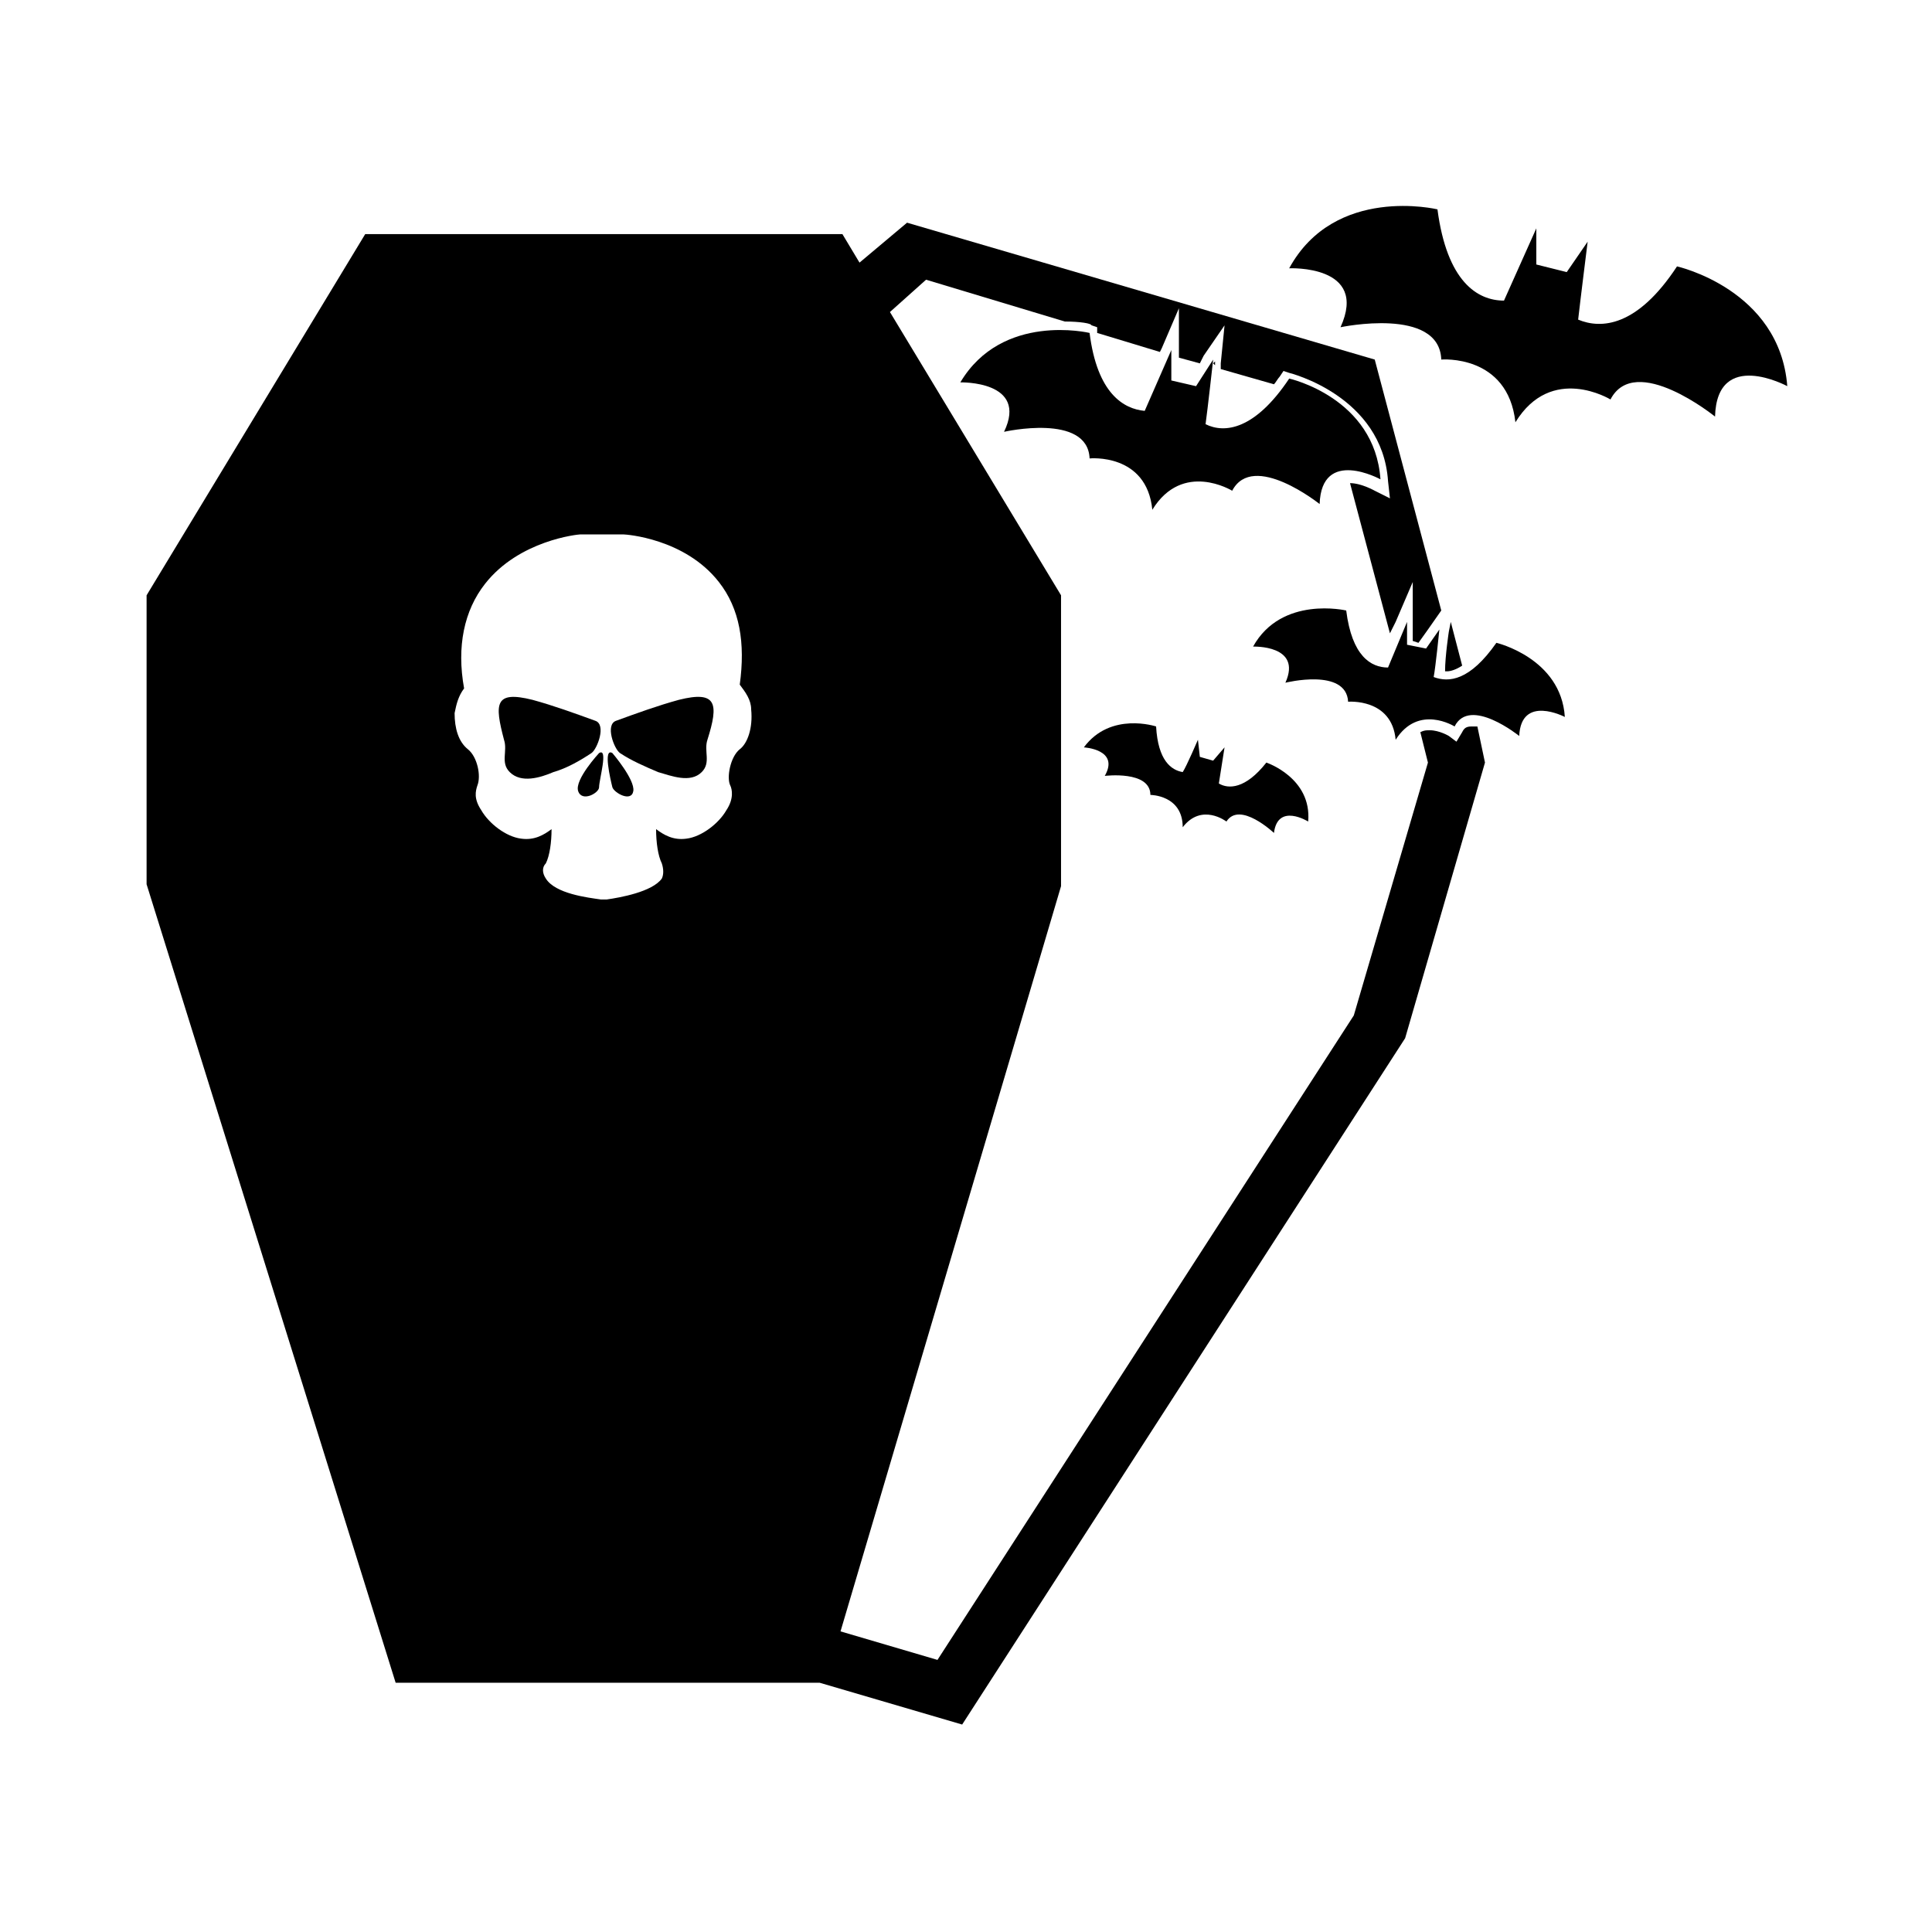 <?xml version="1.0" encoding="UTF-8"?>
<!-- Uploaded to: SVG Repo, www.svgrepo.com, Generator: SVG Repo Mixer Tools -->
<svg fill="#000000" width="800px" height="800px" version="1.1" viewBox="144 144 512 512" xmlns="http://www.w3.org/2000/svg">
 <g>
  <path d="m500.76 305.79c1.512 12.09 6.551 15.113 11.082 15.113l5.039-12.09v6.047l5.039 1.008 3.527-5.039s-1.008 10.078-1.512 12.594c4.031 1.512 9.574 1.008 16.625-9.07 0 0 17.129 4.031 18.137 19.648 0 0-11.586-6.047-12.09 5.039 0 0-13.098-10.578-17.129-2.519 0 0-9.574-6.047-15.617 3.527-1.008-11.082-12.594-10.078-12.594-10.078-0.504-9.07-16.625-5.039-16.625-5.039 4.535-10.078-8.566-9.574-8.566-9.574 7.555-13.598 24.684-9.566 24.684-9.566z"/>
  <path d="m527.46 321.91c1.008 0 2.519-0.504 4.031-1.512l-3.023-11.586-0.504 2.519s-1.008 6.551-1.008 10.578h0.504z"/>
  <path d="m524.94 199.48c2.519 19.145 10.578 24.184 17.633 24.184l8.566-19.145v9.574l8.062 2.016 5.543-8.062s-2.016 16.121-2.519 20.656c6.047 2.519 15.617 2.016 26.199-14.105 0 0 27.207 6.047 29.223 31.738 0 0-18.641-10.078-19.145 8.062 0 0-21.16-17.129-27.711-4.535 0 0-15.617-9.574-25.191 6.047-2.016-18.137-19.648-16.625-19.648-16.625-0.504-14.105-26.703-8.566-26.703-8.566 7.559-16.625-13.602-15.617-13.602-15.617 12.09-22.168 39.293-15.621 39.293-15.621z"/>
  <path d="m432.75 232.23c2.016 16.121 9.07 20.152 14.609 20.656l7.055-16.121v8.062l6.551 1.512 4.535-7.055s-1.512 13.602-2.016 17.129c5.039 2.519 13.098 1.512 22.168-12.09 0 0 22.672 5.039 24.184 26.703 0 0-15.617-8.566-16.121 6.551 0 0-17.633-14.105-23.176-3.527 0 0-13.098-8.062-21.16 5.039-1.512-15.113-16.625-13.602-16.625-13.602-0.504-12.09-22.672-7.055-22.672-7.055 6.551-13.602-11.586-13.098-11.586-13.098 11.078-18.648 34.254-13.105 34.254-13.105z"/>
  <path d="m466 240.79v-1.008l-0.504 0.504z"/>
  <path d="m302.76 343.57s-6.551 7.055-5.543 10.078c1.008 3.023 5.543 0.504 5.543-1.008 0-2.016 2.519-10.582 0-9.07z"/>
  <path d="m306.29 352.64c0.504 1.512 5.039 4.031 5.543 1.008 0.504-3.023-5.543-10.078-5.543-10.078-2.519-1.512-0.504 7.055 0 9.07z"/>
  <path d="m535.52 336.52h-1.512c-1.512 0-2.016 0.504-2.519 1.512l-1.512 2.519-2.016-1.512s-2.519-1.512-5.039-1.512c-1.008 0-1.512 0-2.519 0.504l2.016 8.062-19.648 67.008-110.33 170.79-25.695-7.559 58.441-197.49v-77.086l-45.344-75.066 9.574-8.566 36.777 11.082c4.031 0 7.055 0.504 7.055 1.008l1.512 0.504v1.512l16.625 5.039 0.504-1.008 4.535-10.578v13.098l5.543 1.512 1.008-2.016 5.543-8.062-1.008 10.078v1.512l14.105 4.031c0.504-0.504 1.008-1.512 1.512-2.016l1.008-1.512 1.512 0.504s24.688 6.047 26.199 28.719l0.504 4.535-4.031-2.016s-3.527-2.016-6.551-2.016l10.578 39.801 1.512-3.023 4.535-10.578v15.617l1.512 0.504 2.519-3.527 3.527-5.039-17.633-66.504-123.94-36.273-12.598 10.582-4.535-7.559h-126.46l-57.938 95.723v76.578l66 211.6h112.35l37.785 11.082 117.39-181.88 21.16-73.051zm-195.48 6.043c-2.519 2.016-3.527 7.559-2.519 9.574 0.504 1.008 1.008 3.527-1.008 6.551-2.016 3.527-6.551 7.055-10.578 7.559-3.527 0.504-6.047-1.008-8.062-2.519 0 3.527 0.504 7.055 1.512 9.07 0.504 1.512 0.504 3.023 0 4.031-2.519 3.527-11.082 5.039-14.609 5.543h-1.008-0.504c-3.527-0.504-12.09-1.512-14.609-5.543-1.008-1.512-1.008-3.023 0-4.031 1.008-2.016 1.512-5.543 1.512-9.07-2.016 1.512-4.535 3.023-8.062 2.519-4.031-0.504-8.566-4.031-10.578-7.559-2.016-3.023-1.512-5.039-1.008-6.551 1.008-2.519 0-7.559-2.519-9.574-2.519-2.016-3.527-5.543-3.527-9.574 0.504-2.519 1.008-4.535 2.519-6.551-2.016-11.082 0-20.656 5.543-27.711 9.07-11.586 24.688-13.098 25.191-13.098l11.582 0.004c0.504 0 16.121 1.008 25.191 12.594 5.543 7.055 7.055 16.121 5.543 27.207 1.512 2.016 3.023 4.031 3.023 6.551 0.5 5.039-1.012 9.07-3.023 10.578z"/>
  <path d="m323.92 329.46c-5.543 1.512-11.082 3.527-16.625 5.543-3.023 1.008-0.504 7.559 1.008 8.566 3.023 2.016 6.551 3.527 10.078 5.039 3.527 1.008 8.566 3.023 11.586 0 2.519-2.519 0.504-5.543 1.512-8.566 3.023-9.574 2.519-13.102-7.559-10.582z"/>
  <path d="m301.75 335.01c-5.543-2.016-11.082-4.031-16.625-5.543-10.078-2.519-10.078 1.008-7.559 10.578 1.008 3.023-1.008 6.047 1.512 8.566 3.023 3.023 8.062 1.512 11.586 0 3.527-1.008 7.055-3.023 10.078-5.039 1.512-1.008 4.031-7.555 1.008-8.562z"/>
  <path d="m479.6 346.09c-5.543 7.055-10.078 7.055-12.594 5.543l1.512-9.574-3.027 3.527-3.523-1.008-0.504-4.535s-3.023 7.055-4.031 8.566c-3.023-0.504-6.551-3.023-7.055-12.09 0 0-12.09-4.031-19.145 5.543 0 0 9.574 0.504 5.543 7.559 0 0 12.09-1.512 12.09 5.039 0 0 8.566 0 8.566 8.566 5.039-6.551 11.586-1.512 11.586-1.512 3.527-5.543 12.594 3.023 12.594 3.023 1.008-8.062 9.07-3.023 9.07-3.023 1.008-11.594-11.082-15.625-11.082-15.625z"/>
 </g>
</svg>